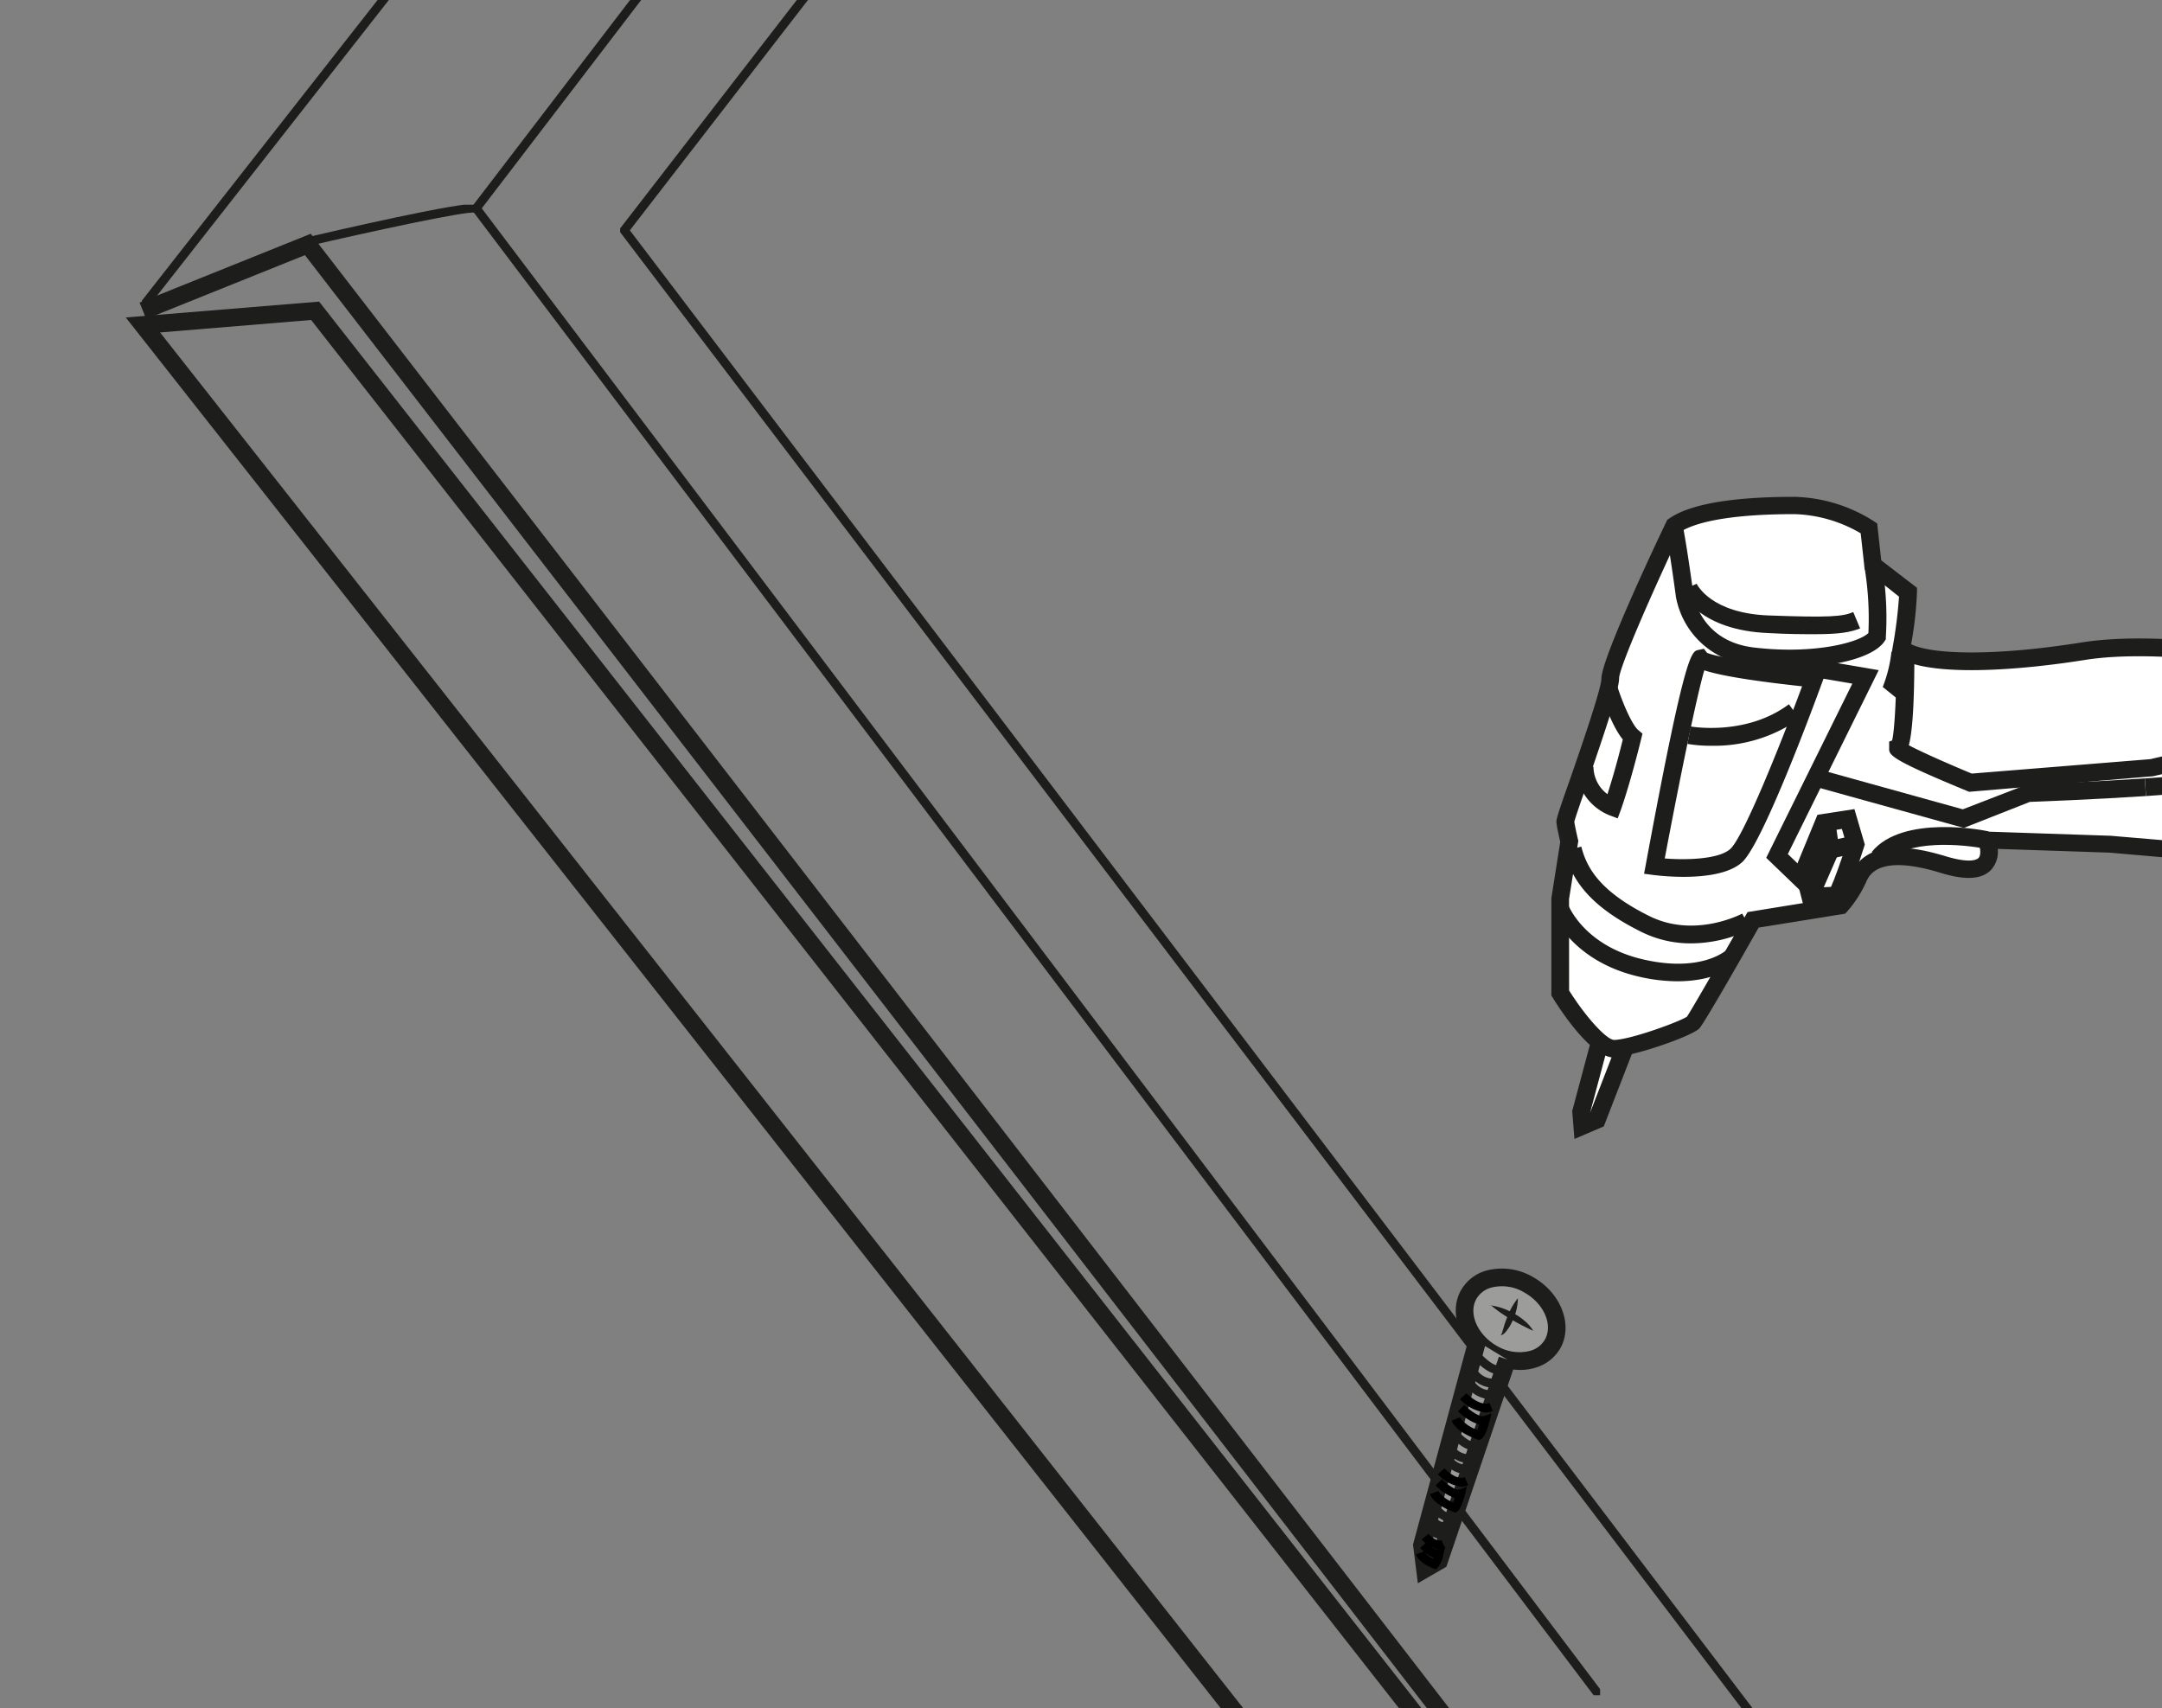 <svg id="Vrstva_1" data-name="Vrstva 1" xmlns="http://www.w3.org/2000/svg" xmlns:xlink="http://www.w3.org/1999/xlink" viewBox="0 0 300 237"><rect x="0" y="0" width="300" height="237" fill="#808080" stroke="none"/><defs><style>.cls-1{fill:none;}.cls-2{clip-path:url(#clip-path);}.cls-3{fill:#1d1d1b;}.cls-4{clip-path:url(#clip-path-2);}.cls-5{clip-path:url(#clip-path-3);}.cls-6{clip-path:url(#clip-path-4);}.cls-7{clip-path:url(#clip-path-5);}.cls-8{fill:#fff;}.cls-9{fill:#9c9c9b;}</style><clipPath id="clip-path"><rect class="cls-1" x="65.51" y="-11.92" width="156.52" height="247.15"/></clipPath><clipPath id="clip-path-2"><rect class="cls-1" x="86.05" y="-10.62" width="157.78" height="249.33"/></clipPath><clipPath id="clip-path-3"><rect class="cls-1" x="19.69" y="-14.71" width="45.13" height="57.26"/></clipPath><clipPath id="clip-path-4"><rect class="cls-1" x="42.58" y="28.41" width="23.61" height="5.58"/></clipPath><clipPath id="clip-path-5"><path class="cls-1" d="M182.5,25.88s28,160.3,29.73,162.42,51.42,16.79,51.42,16.79L387,194.69l-3.1-147.54Z"/></clipPath></defs><polyline class="cls-1" points="3 240.76 153.62 240.76 153.62 52.12 3 52.12"/><g class="cls-2"><polygon class="cls-3" points="224.04 239.08 65.31 28.91 96.62 -12.01 97.59 -11.26 66.85 28.91 225.02 238.34 224.04 239.08"/></g><g class="cls-4"><polygon class="cls-3" points="242.99 238.79 85.85 31.95 126.89 -21.11 127.86 -20.36 87.4 31.96 243.96 238.05 242.99 238.79"/></g><polygon class="cls-3" points="173.27 241.96 17.45 44.05 44.28 41.85 199.57 240 197.64 241.52 43.17 44.4 22.21 46.13 175.2 240.44 173.27 241.96"/><g class="cls-5"><rect class="cls-3" x="6.25" y="13.31" width="72.01" height="1.23" transform="translate(5.23 38.58) rotate(-51.9)"/></g><g class="cls-6"><path class="cls-3" d="M42.82,34.13l-.28-1.19c3.65-.85,21.95-5.09,23.7-4.63l-.31,1.19.15-.59-.15.59C64.67,29.25,51.07,32.21,42.82,34.13Z"/></g><rect class="cls-3" x="121.39" y="5.31" width="2.45" height="262.57" transform="matrix(0.79, -0.61, 0.61, 0.79, -57.98, 103.76)"/><g class="cls-7"><polyline class="cls-8" points="222.01 144.53 219.4 154.28 219.56 156.24 221.58 155.37 225.49 145.29"/><polygon class="cls-3" points="218.47 158.04 218.16 154.16 220.82 144.21 223.19 144.85 220.64 154.4 224.35 144.84 226.64 145.73 222.54 156.3 218.47 158.04"/><path class="cls-8" d="M232.26,73s-8.87,18.72-8.84,21.19-6.29,19.27-6.24,19.89.55,2.74.55,2.74l-1.25,7.85v13.17s4.83,7.81,7.53,7.74,10.26-2.88,10.89-3.55,8.35-14.33,8.35-14.33l12.2-2a15.3,15.3,0,0,0,2.41-3.76c1-2.26,3.54-4.48,11.85-1.93s6-3.44,6-3.44l17.13.58,23,1.95,9.47,0,.84-26.25s-3.59-.47-4.43-.4-20.26-4-32.62-2.07-22.51,1.88-25.22-.37a53,53,0,0,0,.92-7.83l-4.86-3.77-.56-5.07A20.41,20.41,0,0,0,249,70.16c-5.75,0-13.32.5-16.69,2.79"/><path class="cls-3" d="M224,146.75c-3.15,0-7.33-6.35-8.54-8.31l-.19-.3V124.62l1.23-7.8c-.15-.64-.48-2.11-.53-2.7,0-.41,0-.67,1.84-5.85,1.54-4.45,4.41-12.73,4.4-14.12,0-2.56,6.85-17.27,9-21.72l.14-.3.28-.19c2.89-2,8.74-3,17.38-3h0a21.43,21.43,0,0,1,11,3.38l.47.32.56,5.11L266,81.56v.6a50,50,0,0,1-.81,7.23c2.69,1.34,10.85,1.79,23.69-.25,10.27-1.63,25.18.83,30.8,1.75,1.07.18,1.78.3,2,.31a43.31,43.31,0,0,1,4.58.42l1.1.14-.92,28.55-10.65,0-23.08-2-15.5-.52a3.75,3.75,0,0,1-.89,2.87c-1.27,1.37-3.55,1.52-7,.47-8.62-2.66-9.94.28-10.37,1.25a16.25,16.25,0,0,1-2.64,4.1l-.28.3-12,1.93c-2.94,5.19-7.63,13.39-8.24,14-1,1.05-9,3.86-11.75,3.93Zm-6.27-9.31c2.33,3.7,5.21,6.86,6.26,6.86h0c2.39-.06,9.27-2.62,10.09-3.23.46-.61,5.24-8.95,8.12-14l.29-.51,12.33-2a14.82,14.82,0,0,0,1.93-3.13c1.77-4,6.13-4.8,13.33-2.59,3.36,1,4.26.42,4.46.21.43-.45.2-1.59,0-2l-.65-1.72,19,.64,23,1.95,8.17,0,.77-24c-1.37-.16-2.72-.28-3.06-.26a12.66,12.66,0,0,1-2.52-.34c-5.51-.9-20.14-3.31-30-1.74-10.32,1.64-22.62,2.33-26.19-.64l-.55-.45.12-.7a64.33,64.33,0,0,0,.88-7L258.74,79l-.55-5a19.21,19.21,0,0,0-9.2-2.66h0c-7.75,0-13.17.85-15.74,2.41-4.22,8.91-8.54,18.88-8.58,20.34,0,1.67-2,7.49-4.54,14.93-.75,2.16-1.52,4.39-1.68,5,.07.5.32,1.66.5,2.42l.06.24-1.29,8.08Z"/><path class="cls-3" d="M234.65,130.9a15.34,15.34,0,0,1-6.91-1.6c-6.28-3.13-9.48-6.48-10.7-11.22l2.38-.61c.72,2.8,2.4,6.14,9.42,9.63,6.34,3.17,12.85-.3,12.91-.33l1.18,2.15A18.75,18.75,0,0,1,234.65,130.9Z"/><path class="cls-3" d="M233.6,121.67a34.78,34.78,0,0,1-4.19-.26l-1.28-.17.24-1.27c5.43-29.37,6.32-29.57,7.27-29.78l.79-.17.43.55c1.24.64,8.69,1.73,15,2.38l1.56.16-.54,1.48c-.82,2.26-8.13,22.17-11.09,25C240,121.28,236.45,121.67,233.6,121.67ZM231,119.12c3.16.25,7.6.09,9.13-1.35,1.8-1.7,6.82-14.15,9.93-22.54-8.21-.89-11.88-1.65-13.57-2.22C235.47,96.41,233.07,108.15,231,119.12Zm5.91-28.46,0,.06A.15.15,0,0,0,236.93,90.66Z"/><path class="cls-3" d="M237.49,103.48a18.8,18.8,0,0,1-3.34-.26l.46-2.41c.07,0,7.67,1.36,13.62-3.09l1.47,2A20.41,20.41,0,0,1,237.49,103.48Z"/><path class="cls-3" d="M224.47,113.56l-1.16-.44a7.45,7.45,0,0,1-4.65-6.73l2.45,0a4.79,4.79,0,0,0,1.94,3.81c.47-1.47,1.25-4,2.13-7.59-1.56-1.91-2.86-5.84-3.12-6.69l2.34-.74c.65,2.07,2,5.34,2.93,6.13l.58.49-.18.74c-1.55,6.28-2.78,9.74-2.84,9.89Z"/><path class="cls-3" d="M232.78,136.16a23.8,23.8,0,0,1-5.44-.66c-9.3-2.18-11.92-8.72-12-9l2.29-.89c.09.23,2.32,5.63,10.3,7.5s11.45-1.12,11.59-1.25l1.65,1.82C241,133.81,238.35,136.16,232.78,136.16Z"/><path class="cls-3" d="M248.35,92.6a42.24,42.24,0,0,1-5.33-.33,11.58,11.58,0,0,1-10.47-9.45c0-.06-.89-6.65-1.49-9.62l2.4-.49c.62,3.05,1.49,9.52,1.53,9.79s1,6.44,8.33,7.34c8.35,1,14.6-.68,15.94-2a43.48,43.48,0,0,0-.56-9.25l2.4-.47a43.87,43.87,0,0,1,.58,10.26l0,.32-.17.27C260,91.22,254.64,92.6,248.35,92.6Z"/><path class="cls-3" d="M251.85,88c-1.63,0-3.74,0-6.53-.16C236,87.45,233.45,82.53,233.2,82l2.23-1c.08.16,2,4.1,10,4.4,8.42.31,10.23.16,11.73-.47l.95,2.27C256.78,87.7,255.46,88,251.85,88Z"/><polygon class="cls-3" points="249.84 123.61 245.08 119.03 257.03 94.86 244.91 92.8 245.32 90.38 260.69 92.99 248.08 118.51 251.54 121.84 249.84 123.61"/><path class="cls-3" d="M297.78,110.46l-.16-2.45c7.85-.52,10.76-1,11.83-1.28a67.53,67.53,0,0,1,6.65-1.57l2.69-7.32-.65-5.34,2.43-.3.73,5.93-3.4,9.25-.74.09a59.65,59.65,0,0,0-7.05,1.62C308.38,109.58,304.34,110,297.78,110.46Z"/><path class="cls-3" d="M272.5,114.88l-20.35-5.64.65-2.37,19.56,5.43,9-3.48c.08,0,8.54-.29,16.25-.81l.16,2.45c-7.06.47-14.75.76-16.11.81Z"/><path class="cls-3" d="M261.63,119.76l-1.91-1.54c4.24-5.26,15.75-3,16.23-2.85l-.49,2.4C272.54,117.17,264.37,116.36,261.63,119.76Z"/><path class="cls-3" d="M250.26,125.7,249,120.81l3.19-7.75,5.13-.79,1.44,4.91-.11.36c-2.49,7.82-3,7.86-3.81,7.93-.52,0-3.59.18-3.59.18Zm1.33-4.71.55,2.17,1.93-.1c.47-1,1.39-3.59,2.14-5.91l-.63-2.13-1.64.25Z"/><polygon class="cls-3" points="252.43 124.56 250.18 123.58 252.73 117.75 252.24 114.31 254.67 113.96 255.26 118.09 252.43 124.56"/><rect class="cls-3" x="253.96" y="116.33" width="3.32" height="2.45" transform="translate(-19.64 59.3) rotate(-12.75)"/><path class="cls-3" d="M263.15,96.86l-1.9-1.54a18.93,18.93,0,0,0,1.21-4.88l2.43.36C264.68,92.24,264.07,95.73,263.15,96.86Z"/><path class="cls-3" d="M273.24,109.87l-.27-.11c-10.89-4.5-10.87-5-10.83-6l0-.86.41-.15c.38-1.5.62-7.17.63-12h2.46c0,7.64-.34,11.07-.77,12.66,1.53.83,5.33,2.52,8.73,3.93l24.78-2,11.8-2.74c1.38-3.33,2.83-8.22,2.07-9.72-.08-.17-.15-.2-.25-.22l.55-2.39a2.75,2.75,0,0,1,1.89,1.5c1.61,3.19-1.59,10.87-2.25,12.37l-.25.57-13.18,3Zm-10.18-7.27-.08,0Z"/></g><path class="cls-9" d="M207.09,187.81c3.25,1.84,7,1.2,8.4-1.43s-.1-6.25-3.34-8.09-7-1.2-8.4,1.43.1,6.25,3.34,8.09"/><path class="cls-3" d="M210.91,190.09a9,9,0,0,1-4.42-1.21h0c-3.81-2.16-5.53-6.53-3.83-9.73a5.87,5.87,0,0,1,3.6-2.85,8.51,8.51,0,0,1,6.49.92c3.81,2.16,5.53,6.53,3.83,9.74a5.85,5.85,0,0,1-3.6,2.84A7.14,7.14,0,0,1,210.91,190.09Zm-3.21-3.34a6.06,6.06,0,0,0,4.59.7,3.41,3.41,0,0,0,2.12-1.64c1.08-2.05-.2-4.94-2.87-6.45a6,6,0,0,0-4.59-.7,3.4,3.4,0,0,0-2.12,1.64c-1.08,2,.2,4.93,2.87,6.45Z"/><polyline class="cls-9" points="204.97 186.11 197.32 214.41 197.73 217.7 199.69 216.57 209.15 188.65"/><polygon class="cls-3" points="196.74 219.69 196.07 214.32 203.79 185.79 206.16 186.43 198.57 214.5 198.71 215.64 207.99 188.25 210.31 189.04 200.7 217.4 196.74 219.69"/><path class="cls-3" d="M206.83,181.13a9,9,0,0,1,3.3,1.16,8.42,8.42,0,0,1,1.44,1,5.58,5.58,0,0,1,1.18,1.37c-1.09-.5-2.06-1-3.06-1.59a17.58,17.58,0,0,1-2.86-2"/><path class="cls-3" d="M210.62,180.12A7.3,7.3,0,0,1,210,183a6.86,6.86,0,0,1-.67,1.29c-.28.37-.56.87-1.1,1a1.35,1.35,0,0,0,.27-.64c.08-.22.15-.44.21-.67.13-.45.3-.88.47-1.32a10,10,0,0,1,1.41-2.49"/><path class="cls-3" d="M208.29,192l-.89-.85a2.48,2.48,0,0,0,.35-.45c-1.63-.22-3.24-2.09-3.43-2.32l.94-.78c.61.72,1.87,1.88,2.64,1.89a1.09,1.09,0,0,1,1.13.61C209.31,190.73,208.69,191.54,208.29,192Z"/><path class="cls-3" d="M207.22,194.13l-.14,0a4,4,0,0,1-3.81-2.22l1.1-.54a2.77,2.77,0,0,0,2.54,1.54,3.32,3.32,0,0,0,.16-.35,4,4,0,0,1-3.48-2.43c-.24-.59.07-.85.21-.93l.47-.27.36.45-.42.33.5-.09a2.67,2.67,0,0,0,3.09,1.61l1-.26-.28,1c-.44,1.57-.78,1.92-1.08,2.07Zm.14-1.24h0Zm-3.23-3.17-.46.37Z"/><path d="M206.15,196a5.69,5.69,0,0,1-3.55-1.85l.9-.83c.49.53,2,1.8,3.19,1.35l.45,1.14A2.71,2.71,0,0,1,206.15,196Z"/><path d="M205.29,199.83l-.31-.1c-.29-.1-2.91-1-3.55-2.6l1.13-.46A4.83,4.83,0,0,0,205,198.4a7,7,0,0,0,.27-.71,7.54,7.54,0,0,1-2.95-1.86l.86-.88c.78.77,2.17,1.74,2.71,1.55l1.07-.36-.28,1.09c-.44,1.73-.87,2.25-1.08,2.41Z"/><path class="cls-3" d="M204.8,202.45l-.9-.83a3.2,3.2,0,0,0,.29-.38c-1.44-.23-2.8-1.84-3.08-2.18l.95-.78c.59.73,1.71,1.75,2.35,1.75a1.07,1.07,0,0,1,1.07.59C205.76,201.27,205.17,202.05,204.8,202.45Z"/><path class="cls-3" d="M203.78,204.52l-.14,0a3.65,3.65,0,0,1-3.5-2.12l1.05-.49a4.28,4.28,0,0,1-.74-1.14c-.25-.59,0-.85.21-.95l.47-.27.36.45-.44.33.51-.08a2.36,2.36,0,0,0,2.73,1.47l1-.28-.28,1c-.4,1.5-.72,1.83-1,2Zm.15-1.23h0ZM201.34,202a2.44,2.44,0,0,0,2.12,1.24l.12-.26A3.27,3.27,0,0,1,201.34,202Z"/><path d="M202.79,206.3a5.19,5.19,0,0,1-3.27-1.75l.92-.81s1.59,1.74,2.82,1.24l.47,1.14A2.45,2.45,0,0,1,202.79,206.3Z"/><path d="M202,209.9l-.32-.11c-.27-.09-2.67-1-3.26-2.46l1.15-.45a4.22,4.22,0,0,0,2.07,1.58,5.13,5.13,0,0,0,.22-.6,6.74,6.74,0,0,1-2.65-1.74l.87-.86c.79.8,2,1.58,2.39,1.43l1.07-.38-.27,1.11c-.42,1.63-.81,2.13-1,2.28Z"/><path class="cls-3" d="M201.37,212l-.93-.81.09-.11a5,5,0,0,1-2.09-1.67l1-.74c.45.59,1.19,1.25,1.53,1.25a.91.91,0,0,1,.92.51C202.13,211,201.67,211.65,201.37,212Z"/><path class="cls-3" d="M200.48,213.65l-.13-.05a2.77,2.77,0,0,1-2.64-1.7l.79-.35a3.1,3.1,0,0,1-.54-.86c-.26-.6.07-.86.22-.95l.48-.26.34.47-.46.32.53-.1s.51,1.35,1.74,1l1-.3-.28,1c-.3,1.15-.54,1.46-.84,1.6Zm-2-3.34-.49.34Z"/><path d="M199.76,215a3.84,3.84,0,0,1-2.48-1.39l.94-.78c.27.31,1.17,1.16,1.81.88l.49,1.13A1.92,1.92,0,0,1,199.76,215Z"/><path d="M199.23,217.76l-.33-.12c-.2-.07-2-.76-2.43-1.95l1.09-.41c-.22-.19-.39-.36-.5-.47l.9-.84c.59.62,1.31,1.09,1.51,1l1.09-.41-.28,1.13a3.65,3.65,0,0,1-.78,1.82Zm-1.55-2.37a3.14,3.14,0,0,0,1.16.89l.06-.16A4,4,0,0,1,197.68,215.39Z"/><rect class="cls-3" x="18.91" y="37.16" width="25.42" height="2.45" transform="translate(-12.04 14.57) rotate(-21.91)"/></svg>